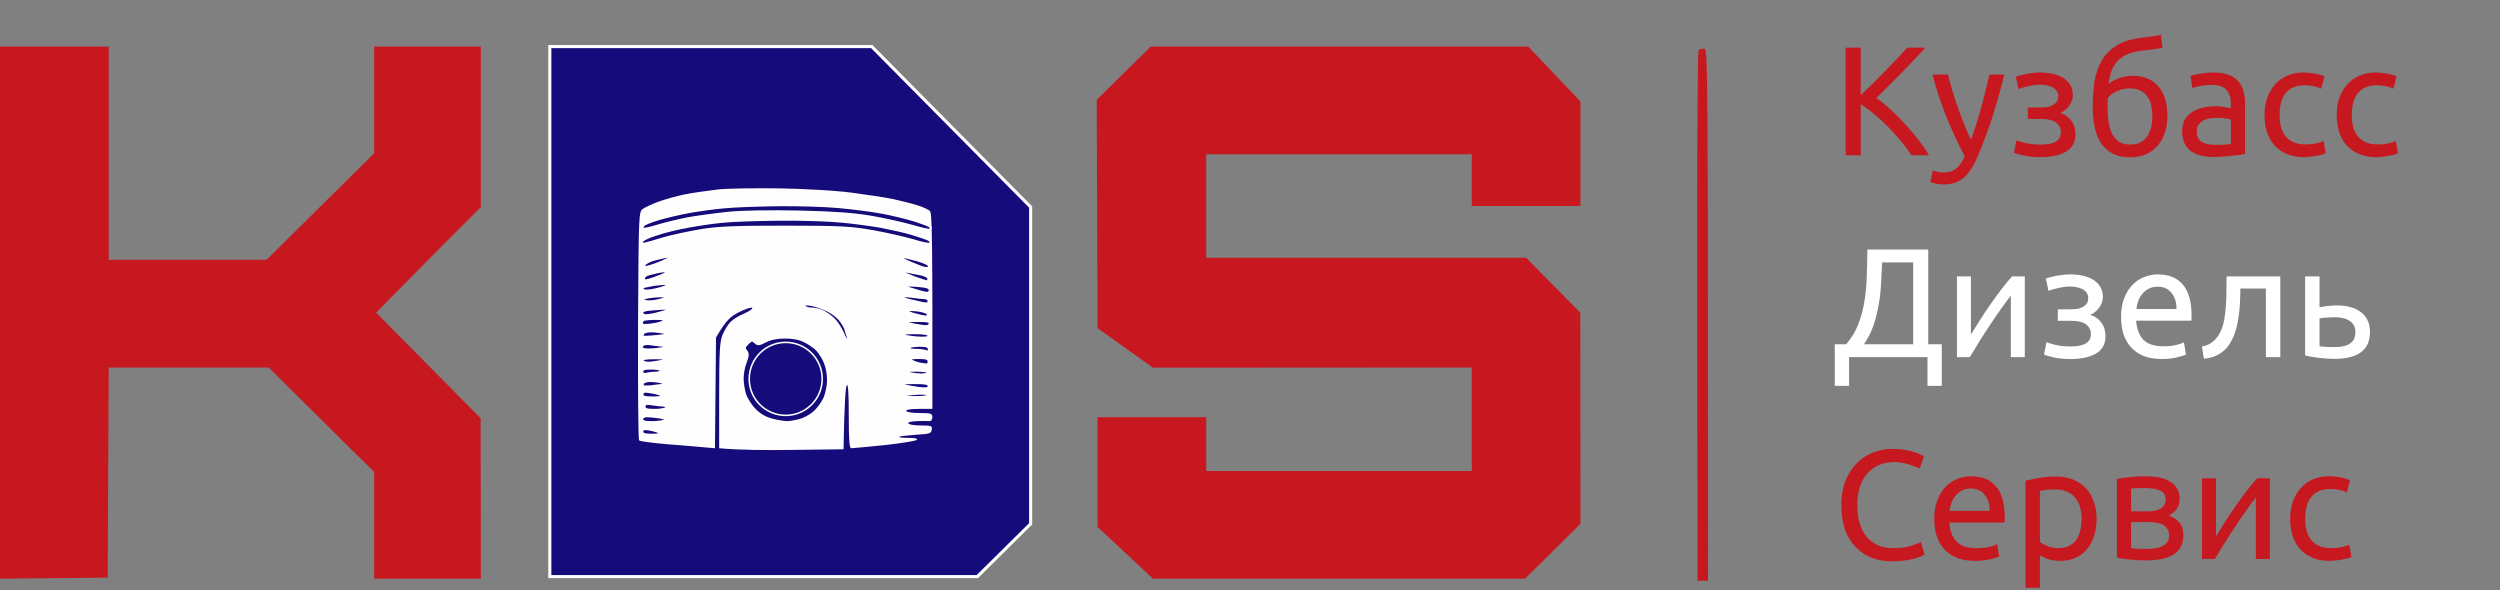 <?xml version="1.0" encoding="UTF-8"?> <svg xmlns="http://www.w3.org/2000/svg" width="161" height="38" viewBox="0 0 161 38" fill="none"><rect x="0" y="0" width="161" height="38" fill="#808080" stroke="none"/> <path fill-rule="evenodd" clip-rule="evenodd" d="M0 3H7.001V16.733H17.166L24.099 9.867V3H30.965V13.333L28.502 15.8C27.155 17.16 25.634 18.693 24.22 20.133L30.952 26.933L30.965 37.267H24.099V30.4L17.3 23.667H7.001L6.934 37.2L0 37.267L0 3ZM74.102 3H98.416L101.782 6.533V13.267H94.781V9.933H77.683V16.6H98.282L101.769 20.133L101.782 33.733L98.214 37.267H74.25L70.682 33.933V26.867H77.683V30.333H94.781V23.667L74.25 23.68L70.682 21.133L70.628 6.427L74.102 3Z" fill="#C7181F"></path> <path d="M35.408 37.133V20.067V3H56.142L66.374 13.333V33.733L62.941 37.133H35.408Z" fill="#160B7B" stroke="white" stroke-width="0.2"></path> <path fill-rule="evenodd" clip-rule="evenodd" d="M109.752 3.133C109.981 3.133 109.995 3.747 109.995 37.4H109.321L109.295 20.36C109.281 10.987 109.321 3.267 109.389 3.227C109.456 3.173 109.618 3.133 109.752 3.133Z" fill="#C7181F"></path> <path d="M44.092 12.52C44.617 12.413 45.587 12.28 46.246 12.2C46.906 12.133 48.724 12.107 50.285 12.133C51.847 12.16 53.867 12.28 54.795 12.4C55.724 12.52 56.936 12.707 57.488 12.813C58.04 12.933 58.767 13.12 59.104 13.227C59.44 13.333 59.79 13.493 59.885 13.587C60.019 13.707 60.06 15.04 60.046 26.333H59.171C58.633 26.333 58.323 26.387 58.363 26.467C58.404 26.547 58.794 26.6 59.238 26.6C59.952 26.6 60.046 26.627 60.046 26.867C60.046 27.013 59.965 27.12 59.871 27.12C59.79 27.107 59.427 27.107 59.063 27.12C58.7 27.133 58.457 27.187 58.498 27.267C58.538 27.347 58.902 27.4 59.306 27.4C59.979 27.4 60.046 27.427 60.006 27.667C59.979 27.92 59.858 27.947 58.969 28C58.417 28.04 57.932 28.093 57.905 28.133C57.879 28.173 58.148 28.2 58.498 28.2C58.929 28.2 59.117 28.24 59.036 28.333C58.956 28.4 58.027 28.547 56.95 28.667C55.873 28.773 54.917 28.867 54.822 28.867C54.701 28.867 54.661 28.36 54.661 26.773C54.661 25.387 54.62 24.707 54.54 24.8C54.459 24.88 54.378 25.84 54.324 28.933L51.16 28.973C49.424 29 47.62 28.987 46.314 28.867V25.467C46.314 22.693 46.354 21.973 46.529 21.573C46.637 21.293 46.866 20.92 47.027 20.747C47.189 20.573 47.593 20.32 47.929 20.187C48.266 20.04 48.495 19.88 48.441 19.827C48.387 19.773 47.996 19.893 47.593 20.107C47.027 20.387 46.771 20.613 46.112 21.733L46.044 28.867L45.277 28.8C44.846 28.76 43.769 28.667 42.88 28.6C41.992 28.52 41.224 28.427 41.157 28.36C41.103 28.307 41.076 24.973 41.09 20.96L41.09 20.882C41.13 13.812 41.131 13.639 41.4 13.453C41.548 13.347 42.005 13.133 42.409 12.987C42.813 12.84 43.567 12.627 44.092 12.52Z" fill="#FEFEFE"></path> <path fill-rule="evenodd" clip-rule="evenodd" d="M50.178 13.213C51.43 13.2 53.153 13.253 54.014 13.333C54.863 13.413 56.074 13.56 56.707 13.68C57.327 13.787 58.323 14.027 58.888 14.2C59.467 14.387 59.938 14.573 59.938 14.627C59.938 14.68 59.911 14.76 59.871 14.8C59.831 14.827 59.333 14.72 58.754 14.547C58.188 14.387 57.017 14.12 56.169 13.973C55.038 13.773 53.772 13.68 51.524 13.627C49.599 13.587 47.835 13.613 46.879 13.707C46.017 13.8 44.846 13.96 44.254 14.067C43.661 14.187 42.773 14.4 42.301 14.547C41.817 14.693 41.413 14.773 41.386 14.733C41.373 14.693 41.386 14.6 41.426 14.533C41.453 14.453 41.898 14.267 42.396 14.12C42.894 13.973 43.796 13.76 44.388 13.653C44.981 13.547 46.004 13.4 46.677 13.347C47.337 13.28 48.912 13.227 50.178 13.213ZM50.178 14.147C51.578 14.133 53.368 14.187 54.149 14.267C54.917 14.333 56.074 14.493 56.707 14.6C57.327 14.72 58.242 14.92 58.727 15.067C59.198 15.213 59.683 15.373 59.804 15.44C59.911 15.507 59.965 15.613 59.911 15.68C59.858 15.747 59.373 15.653 58.834 15.48C58.296 15.32 57.125 15.053 56.236 14.893C54.809 14.64 54.122 14.6 50.581 14.6C47.337 14.6 46.26 14.64 45.129 14.827C44.348 14.96 43.284 15.187 42.773 15.333C42.248 15.493 41.709 15.653 41.575 15.68C41.426 15.733 41.332 15.693 41.346 15.573C41.346 15.467 41.736 15.267 42.261 15.107C42.759 14.933 43.688 14.707 44.321 14.6C44.94 14.48 45.95 14.333 46.542 14.28C47.135 14.213 48.764 14.16 50.178 14.147ZM42.934 16.533C43.029 16.533 43.109 16.56 43.109 16.6C43.109 16.627 42.88 16.747 42.598 16.867C42.328 16.973 41.952 17.12 41.763 17.16C41.507 17.24 41.453 17.213 41.507 17.067C41.548 16.947 41.844 16.787 42.18 16.707C42.504 16.627 42.84 16.547 42.934 16.533ZM58.121 16.533C58.148 16.533 58.565 16.627 59.023 16.747C59.548 16.893 59.844 17.04 59.831 17.147C59.813 17.262 59.7 17.293 59.494 17.24C59.333 17.2 58.942 17.04 58.619 16.907C58.309 16.773 58.053 16.627 58.053 16.6C58.053 16.56 58.08 16.533 58.121 16.533ZM42.759 17.467C42.921 17.467 42.975 17.507 42.894 17.573C42.827 17.64 42.477 17.787 42.127 17.907C41.575 18.093 41.494 18.107 41.467 17.933C41.467 17.813 41.615 17.693 41.844 17.653C42.059 17.6 42.288 17.547 42.369 17.52C42.436 17.507 42.611 17.48 42.759 17.467ZM58.457 17.507C58.713 17.56 59.117 17.64 59.346 17.68C59.588 17.733 59.777 17.84 59.79 17.947C59.79 18.04 59.75 18.12 59.696 18.12C59.642 18.12 59.265 18 58.861 17.853C58.444 17.693 58.094 17.533 58.053 17.493C58.013 17.44 58.202 17.453 58.457 17.507ZM42.732 18.28C42.867 18.267 42.975 18.307 42.975 18.36C42.975 18.413 42.652 18.533 42.261 18.627C41.803 18.733 41.507 18.747 41.426 18.667C41.337 18.578 41.359 18.511 41.494 18.467C41.601 18.44 41.871 18.387 42.1 18.347C42.315 18.32 42.611 18.293 42.732 18.28ZM58.659 18.387C58.875 18.387 59.252 18.427 59.494 18.453C59.804 18.507 59.911 18.587 59.871 18.733C59.804 18.907 59.723 18.907 59.09 18.72C58.7 18.613 58.35 18.493 58.323 18.453C58.282 18.413 58.431 18.387 58.659 18.387ZM42.504 19.08C42.88 19.067 42.975 19.093 42.84 19.187C42.719 19.253 42.409 19.347 42.127 19.387C41.857 19.427 41.548 19.413 41.453 19.36C41.346 19.298 41.404 19.235 41.628 19.173C41.803 19.133 42.207 19.08 42.504 19.08ZM58.713 19.107C59.05 19.16 59.44 19.2 59.561 19.2C59.696 19.2 59.804 19.28 59.804 19.4C59.804 19.547 59.696 19.573 59.427 19.52C59.225 19.48 58.834 19.387 58.552 19.32C58.282 19.253 58.053 19.16 58.067 19.107C58.08 19.067 58.363 19.067 58.713 19.107ZM52.264 19.64C52.56 19.693 53.045 19.867 53.355 20.027C53.664 20.187 54.028 20.493 54.163 20.693C54.297 20.893 54.418 21.107 54.432 21.16C54.445 21.213 54.499 21.413 54.566 21.6C54.634 21.773 54.661 21.96 54.62 22C54.58 22.027 54.432 21.787 54.297 21.467C54.149 21.133 53.866 20.693 53.651 20.507C53.449 20.307 53.099 20.08 52.897 20C52.695 19.92 52.372 19.867 52.197 19.867C52.008 19.867 51.834 19.787 51.793 19.707C51.753 19.6 51.901 19.573 52.264 19.64ZM42.692 19.88C42.948 19.867 43.123 19.893 43.096 19.933C43.069 19.973 42.705 20.08 42.301 20.187C41.884 20.293 41.507 20.333 41.453 20.28C41.4 20.24 41.346 20.147 41.346 20.093C41.359 20.04 41.548 19.973 41.79 19.947C42.032 19.92 42.436 19.893 42.692 19.88ZM59.05 19.987C59.413 20.027 59.736 20.133 59.75 20.227C59.777 20.32 59.723 20.387 59.629 20.387C59.535 20.387 59.238 20.333 58.956 20.253C58.686 20.187 58.444 20.08 58.417 20.027C58.404 19.96 58.686 19.947 59.05 19.987ZM42.207 20.533C42.678 20.533 42.853 20.573 42.759 20.667C42.692 20.747 42.342 20.853 41.992 20.893C41.57 20.955 41.35 20.942 41.332 20.853C41.319 20.773 41.359 20.667 41.426 20.613C41.48 20.573 41.844 20.533 42.207 20.533ZM58.956 20.667C59.763 20.667 59.925 20.693 59.871 20.867C59.817 21.013 59.669 21.04 59.292 20.973C59.023 20.933 58.605 20.853 58.39 20.787C58.08 20.707 58.202 20.68 58.956 20.667ZM42.005 21.333C42.275 21.347 42.652 21.4 42.84 21.453C43.096 21.533 42.975 21.573 42.301 21.64C41.817 21.693 41.413 21.707 41.386 21.667C41.373 21.627 41.386 21.533 41.426 21.467C41.467 21.387 41.723 21.333 42.005 21.333ZM58.888 21.453C59.521 21.453 59.804 21.507 59.804 21.627C59.804 21.747 59.588 21.773 59.009 21.733C58.565 21.693 58.161 21.613 58.094 21.56C58.027 21.493 58.39 21.453 58.888 21.453ZM50.541 21.733C51.053 21.733 51.497 21.813 51.82 21.987C52.103 22.12 52.466 22.373 52.628 22.547C52.789 22.72 53.018 23.08 53.126 23.36C53.247 23.64 53.341 24.147 53.328 24.493C53.328 24.84 53.22 25.373 53.086 25.667C52.951 25.947 52.655 26.36 52.412 26.56C52.184 26.76 51.766 26.987 51.483 27.053C51.214 27.133 50.851 27.187 50.676 27.187C50.514 27.187 50.083 27.12 49.733 27.027C49.329 26.933 48.925 26.707 48.629 26.4C48.36 26.133 48.077 25.68 47.983 25.4C47.889 25.107 47.822 24.64 47.822 24.36C47.822 24.08 47.902 23.613 48.023 23.333C48.185 22.893 48.185 22.76 48.05 22.587C47.916 22.427 47.929 22.347 48.158 22.12C48.387 21.893 48.454 21.88 48.629 22.053C48.804 22.213 48.885 22.2 49.302 21.987C49.599 21.827 50.056 21.733 50.541 21.733ZM42.032 22.187C42.288 22.227 42.652 22.267 42.84 22.28C43.15 22.293 43.15 22.293 42.773 22.4C42.544 22.453 42.14 22.507 41.857 22.507C41.588 22.52 41.346 22.48 41.332 22.413C41.319 22.36 41.359 22.253 41.426 22.2C41.507 22.147 41.763 22.133 42.032 22.187ZM59.198 22.267C59.656 22.267 59.804 22.307 59.817 22.48C59.844 22.627 59.777 22.667 59.615 22.613C59.494 22.56 59.184 22.533 58.929 22.533C58.646 22.533 58.484 22.467 58.525 22.4C58.565 22.32 58.875 22.267 59.198 22.267ZM42.248 23.067C43.002 23.08 43.096 23.107 42.773 23.2C42.544 23.267 42.153 23.333 41.898 23.36C41.628 23.373 41.426 23.333 41.386 23.227C41.332 23.107 41.561 23.067 42.248 23.067ZM59.157 23.053C59.683 23.053 59.804 23.107 59.804 23.293C59.804 23.493 59.723 23.507 59.292 23.427C59.023 23.373 58.727 23.267 58.659 23.187C58.565 23.093 58.727 23.053 59.157 23.053ZM41.965 23.733C42.288 23.733 42.571 23.787 42.571 23.867C42.571 23.933 42.436 24 42.261 24C42.1 24 41.83 24.027 41.655 24.067C41.453 24.107 41.359 24.067 41.359 23.933C41.359 23.773 41.507 23.733 41.965 23.733ZM58.956 23.867C59.44 23.867 59.804 23.92 59.804 24C59.804 24.067 59.575 24.12 59.292 24.12C59.023 24.107 58.632 24.053 58.457 24C58.202 23.92 58.336 23.88 58.956 23.867ZM41.884 24.533C42.1 24.533 42.45 24.573 42.652 24.64C42.988 24.733 42.948 24.76 42.234 24.84C41.79 24.907 41.413 24.907 41.386 24.867C41.373 24.827 41.386 24.733 41.426 24.667C41.467 24.587 41.682 24.533 41.884 24.533ZM58.754 24.667C59.602 24.667 59.804 24.693 59.804 24.867C59.804 25.027 59.669 25.04 59.157 24.987C58.807 24.933 58.336 24.853 58.121 24.787C57.811 24.707 57.959 24.68 58.754 24.667ZM41.938 25.267C42.248 25.307 42.557 25.413 42.638 25.48C42.719 25.547 42.49 25.6 42.059 25.6C41.494 25.6 41.359 25.547 41.373 25.387C41.386 25.213 41.48 25.187 41.938 25.267ZM59.225 25.347C59.548 25.333 59.804 25.387 59.804 25.467C59.804 25.533 59.373 25.587 58.754 25.573C57.946 25.56 57.811 25.533 58.188 25.467C58.444 25.4 58.915 25.36 59.225 25.347ZM42.019 26.04C42.275 26.08 42.611 26.12 42.732 26.12C42.867 26.12 42.934 26.187 42.907 26.267C42.867 26.333 42.53 26.4 42.167 26.4C41.615 26.4 41.494 26.347 41.507 26.173C41.521 26 41.628 25.973 42.019 26.04ZM41.655 26.8C41.83 26.8 42.18 26.84 42.463 26.88C42.795 26.933 42.907 27 42.8 27.08C42.705 27.133 42.342 27.187 41.992 27.187C41.521 27.187 41.359 27.147 41.359 27C41.359 26.88 41.48 26.8 41.655 26.8ZM41.871 27.667C42.14 27.72 42.423 27.813 42.504 27.88C42.584 27.947 42.382 28 41.992 28C41.507 28 41.359 27.947 41.359 27.787C41.373 27.627 41.467 27.6 41.871 27.667Z" fill="#160B7B" stroke="white" stroke-width="0.135"></path> <path d="M123.99 3.07C123.783 3.297 123.55 3.55 123.29 3.83C123.03 4.103 122.757 4.387 122.47 4.68C122.19 4.967 121.91 5.25 121.63 5.53C121.35 5.81 121.087 6.07 120.84 6.31C121.127 6.51 121.43 6.757 121.75 7.05C122.07 7.343 122.383 7.657 122.69 7.99C122.997 8.323 123.283 8.663 123.55 9.01C123.823 9.357 124.05 9.687 124.23 10H123.09C122.89 9.687 122.66 9.373 122.4 9.06C122.14 8.74 121.863 8.437 121.57 8.15C121.283 7.857 120.99 7.587 120.69 7.34C120.397 7.093 120.11 6.883 119.83 6.71V10H118.86V3.07H119.83V6.13C120.063 5.91 120.32 5.663 120.6 5.39C120.88 5.11 121.157 4.83 121.43 4.55C121.703 4.27 121.96 4.003 122.2 3.75C122.447 3.49 122.653 3.263 122.82 3.07H123.99ZM124.479 10.97C124.552 11.003 124.646 11.033 124.759 11.06C124.879 11.093 124.996 11.11 125.109 11.11C125.476 11.11 125.762 11.027 125.969 10.86C126.176 10.7 126.362 10.437 126.529 10.07C126.109 9.27 125.716 8.423 125.349 7.53C124.989 6.63 124.689 5.72 124.449 4.8H125.449C125.522 5.1 125.609 5.423 125.709 5.77C125.816 6.117 125.932 6.473 126.059 6.84C126.186 7.207 126.322 7.573 126.469 7.94C126.616 8.307 126.769 8.66 126.929 9C127.182 8.3 127.402 7.607 127.589 6.92C127.776 6.233 127.952 5.527 128.119 4.8H129.079C128.839 5.78 128.572 6.723 128.279 7.63C127.986 8.53 127.669 9.373 127.329 10.16C127.196 10.46 127.056 10.717 126.909 10.93C126.769 11.15 126.612 11.33 126.439 11.47C126.266 11.61 126.069 11.713 125.849 11.78C125.636 11.847 125.392 11.88 125.119 11.88C125.046 11.88 124.969 11.873 124.889 11.86C124.809 11.853 124.729 11.84 124.649 11.82C124.576 11.807 124.506 11.79 124.439 11.77C124.379 11.75 124.336 11.733 124.309 11.72L124.479 10.97ZM131.38 4.67C131.68 4.67 131.96 4.7 132.22 4.76C132.48 4.82 132.703 4.91 132.89 5.03C133.076 5.15 133.223 5.3 133.33 5.48C133.436 5.66 133.49 5.87 133.49 6.11C133.49 6.263 133.463 6.403 133.41 6.53C133.356 6.657 133.29 6.77 133.21 6.87C133.13 6.97 133.04 7.057 132.94 7.13C132.846 7.197 132.756 7.243 132.67 7.27C132.976 7.363 133.216 7.53 133.39 7.77C133.57 8.003 133.66 8.3 133.66 8.66C133.66 9.153 133.46 9.52 133.06 9.76C132.66 10 132.116 10.12 131.43 10.12C131.01 10.12 130.646 10.087 130.34 10.02C130.04 9.953 129.826 9.89 129.7 9.83L129.86 9.04C129.966 9.08 130.156 9.137 130.43 9.21C130.71 9.277 131.043 9.31 131.43 9.31C131.85 9.31 132.17 9.247 132.39 9.12C132.61 8.987 132.72 8.79 132.72 8.53C132.72 8.343 132.676 8.193 132.59 8.08C132.51 7.96 132.406 7.87 132.28 7.81C132.153 7.75 132.016 7.71 131.87 7.69C131.723 7.67 131.586 7.66 131.46 7.66H130.59V6.92H131.43C131.55 6.92 131.673 6.913 131.8 6.9C131.933 6.88 132.053 6.843 132.16 6.79C132.273 6.737 132.366 6.663 132.44 6.57C132.513 6.47 132.55 6.34 132.55 6.18C132.55 6.053 132.516 5.947 132.45 5.86C132.39 5.767 132.306 5.69 132.2 5.63C132.093 5.57 131.966 5.527 131.82 5.5C131.68 5.467 131.533 5.45 131.38 5.45C131.26 5.45 131.13 5.46 130.99 5.48C130.85 5.5 130.713 5.527 130.58 5.56C130.446 5.587 130.326 5.617 130.22 5.65C130.113 5.683 130.036 5.713 129.99 5.74L129.82 4.94C129.873 4.92 129.956 4.893 130.07 4.86C130.183 4.827 130.31 4.797 130.45 4.77C130.596 4.743 130.75 4.72 130.91 4.7C131.07 4.68 131.226 4.67 131.38 4.67ZM135.792 5.4C135.999 5.233 136.239 5.107 136.512 5.02C136.792 4.927 137.059 4.88 137.312 4.88C138.059 4.88 138.622 5.11 139.002 5.57C139.389 6.023 139.582 6.657 139.582 7.47C139.582 7.817 139.536 8.15 139.442 8.47C139.349 8.79 139.202 9.073 139.002 9.32C138.809 9.567 138.562 9.763 138.262 9.91C137.962 10.057 137.606 10.13 137.192 10.13C136.719 10.13 136.326 10.043 136.012 9.87C135.699 9.697 135.449 9.46 135.262 9.16C135.082 8.86 134.956 8.51 134.882 8.11C134.809 7.71 134.772 7.287 134.772 6.84C134.772 6.26 134.812 5.72 134.892 5.22C134.979 4.72 135.132 4.28 135.352 3.9C135.572 3.52 135.876 3.207 136.262 2.96C136.656 2.707 137.159 2.537 137.772 2.45C137.952 2.423 138.109 2.403 138.242 2.39C138.382 2.37 138.502 2.353 138.602 2.34C138.709 2.327 138.806 2.313 138.892 2.3C138.979 2.28 139.069 2.26 139.162 2.24L139.262 3.08C139.216 3.093 139.166 3.103 139.112 3.11C139.066 3.117 138.996 3.127 138.902 3.14C138.816 3.153 138.696 3.17 138.542 3.19C138.396 3.21 138.202 3.233 137.962 3.26C137.302 3.333 136.796 3.533 136.442 3.86C136.089 4.187 135.872 4.7 135.792 5.4ZM135.732 6.99C135.732 7.303 135.752 7.6 135.792 7.88C135.839 8.16 135.916 8.407 136.022 8.62C136.136 8.833 136.286 9.003 136.472 9.13C136.659 9.25 136.899 9.31 137.192 9.31C137.446 9.31 137.662 9.263 137.842 9.17C138.022 9.07 138.169 8.937 138.282 8.77C138.396 8.603 138.479 8.41 138.532 8.19C138.586 7.963 138.612 7.723 138.612 7.47C138.612 7.243 138.589 7.023 138.542 6.81C138.502 6.597 138.426 6.407 138.312 6.24C138.199 6.073 138.046 5.94 137.852 5.84C137.666 5.74 137.429 5.69 137.142 5.69C136.862 5.69 136.592 5.75 136.332 5.87C136.079 5.99 135.882 6.137 135.742 6.31C135.736 6.383 135.732 6.487 135.732 6.62C135.732 6.753 135.732 6.877 135.732 6.99ZM142.66 9.33C142.88 9.33 143.073 9.327 143.24 9.32C143.413 9.307 143.556 9.287 143.67 9.26V7.71C143.603 7.677 143.493 7.65 143.34 7.63C143.193 7.603 143.013 7.59 142.8 7.59C142.66 7.59 142.51 7.6 142.35 7.62C142.196 7.64 142.053 7.683 141.92 7.75C141.793 7.81 141.686 7.897 141.6 8.01C141.513 8.117 141.47 8.26 141.47 8.44C141.47 8.773 141.576 9.007 141.79 9.14C142.003 9.267 142.293 9.33 142.66 9.33ZM142.58 4.67C142.953 4.67 143.266 4.72 143.52 4.82C143.78 4.913 143.986 5.05 144.14 5.23C144.3 5.403 144.413 5.613 144.48 5.86C144.546 6.1 144.58 6.367 144.58 6.66V9.91C144.5 9.923 144.386 9.943 144.24 9.97C144.1 9.99 143.94 10.01 143.76 10.03C143.58 10.05 143.383 10.067 143.17 10.08C142.963 10.1 142.756 10.11 142.55 10.11C142.256 10.11 141.986 10.08 141.74 10.02C141.493 9.96 141.28 9.867 141.1 9.74C140.92 9.607 140.78 9.433 140.68 9.22C140.58 9.007 140.53 8.75 140.53 8.45C140.53 8.163 140.586 7.917 140.7 7.71C140.82 7.503 140.98 7.337 141.18 7.21C141.38 7.083 141.613 6.99 141.88 6.93C142.146 6.87 142.426 6.84 142.72 6.84C142.813 6.84 142.91 6.847 143.01 6.86C143.11 6.867 143.203 6.88 143.29 6.9C143.383 6.913 143.463 6.927 143.53 6.94C143.596 6.953 143.643 6.963 143.67 6.97V6.71C143.67 6.557 143.653 6.407 143.62 6.26C143.586 6.107 143.526 5.973 143.44 5.86C143.353 5.74 143.233 5.647 143.08 5.58C142.933 5.507 142.74 5.47 142.5 5.47C142.193 5.47 141.923 5.493 141.69 5.54C141.463 5.58 141.293 5.623 141.18 5.67L141.07 4.9C141.19 4.847 141.39 4.797 141.67 4.75C141.95 4.697 142.253 4.67 142.58 4.67ZM148.384 10.12C147.964 10.12 147.594 10.053 147.274 9.92C146.961 9.787 146.694 9.6 146.474 9.36C146.261 9.12 146.101 8.837 145.994 8.51C145.888 8.177 145.834 7.81 145.834 7.41C145.834 7.01 145.891 6.643 146.004 6.31C146.124 5.977 146.291 5.69 146.504 5.45C146.718 5.203 146.978 5.013 147.284 4.88C147.598 4.74 147.944 4.67 148.324 4.67C148.558 4.67 148.791 4.69 149.024 4.73C149.258 4.77 149.481 4.833 149.694 4.92L149.484 5.71C149.344 5.643 149.181 5.59 148.994 5.55C148.814 5.51 148.621 5.49 148.414 5.49C147.894 5.49 147.494 5.653 147.214 5.98C146.941 6.307 146.804 6.783 146.804 7.41C146.804 7.69 146.834 7.947 146.894 8.18C146.961 8.413 147.061 8.613 147.194 8.78C147.334 8.947 147.511 9.077 147.724 9.17C147.938 9.257 148.198 9.3 148.504 9.3C148.751 9.3 148.974 9.277 149.174 9.23C149.374 9.183 149.531 9.133 149.644 9.08L149.774 9.86C149.721 9.893 149.644 9.927 149.544 9.96C149.444 9.987 149.331 10.01 149.204 10.03C149.078 10.057 148.941 10.077 148.794 10.09C148.654 10.11 148.518 10.12 148.384 10.12ZM153.033 10.12C152.613 10.12 152.243 10.053 151.923 9.92C151.609 9.787 151.343 9.6 151.123 9.36C150.909 9.12 150.749 8.837 150.643 8.51C150.536 8.177 150.483 7.81 150.483 7.41C150.483 7.01 150.539 6.643 150.653 6.31C150.773 5.977 150.939 5.69 151.153 5.45C151.366 5.203 151.626 5.013 151.933 4.88C152.246 4.74 152.593 4.67 152.973 4.67C153.206 4.67 153.439 4.69 153.673 4.73C153.906 4.77 154.129 4.833 154.343 4.92L154.133 5.71C153.993 5.643 153.829 5.59 153.643 5.55C153.463 5.51 153.269 5.49 153.063 5.49C152.543 5.49 152.143 5.653 151.863 5.98C151.589 6.307 151.453 6.783 151.453 7.41C151.453 7.69 151.483 7.947 151.543 8.18C151.609 8.413 151.709 8.613 151.843 8.78C151.983 8.947 152.159 9.077 152.373 9.17C152.586 9.257 152.846 9.3 153.153 9.3C153.399 9.3 153.623 9.277 153.823 9.23C154.023 9.183 154.179 9.133 154.293 9.08L154.423 9.86C154.369 9.893 154.293 9.927 154.193 9.96C154.093 9.987 153.979 10.01 153.853 10.03C153.726 10.057 153.589 10.077 153.443 10.09C153.303 10.11 153.166 10.12 153.033 10.12ZM121.84 36.15C121.353 36.15 120.91 36.07 120.51 35.91C120.11 35.75 119.767 35.517 119.48 35.21C119.193 34.903 118.97 34.527 118.81 34.08C118.657 33.627 118.58 33.11 118.58 32.53C118.58 31.95 118.667 31.437 118.84 30.99C119.02 30.537 119.26 30.157 119.56 29.85C119.86 29.543 120.21 29.31 120.61 29.15C121.01 28.99 121.437 28.91 121.89 28.91C122.177 28.91 122.433 28.93 122.66 28.97C122.893 29.01 123.093 29.057 123.26 29.11C123.433 29.163 123.573 29.217 123.68 29.27C123.787 29.323 123.86 29.363 123.9 29.39L123.62 30.19C123.56 30.15 123.473 30.107 123.36 30.06C123.247 30.013 123.117 29.967 122.97 29.92C122.83 29.873 122.673 29.837 122.5 29.81C122.333 29.777 122.163 29.76 121.99 29.76C121.623 29.76 121.293 29.823 121 29.95C120.707 30.077 120.457 30.26 120.25 30.5C120.043 30.74 119.883 31.033 119.77 31.38C119.663 31.72 119.61 32.103 119.61 32.53C119.61 32.943 119.657 33.32 119.75 33.66C119.85 34 119.997 34.293 120.19 34.54C120.383 34.78 120.623 34.967 120.91 35.1C121.203 35.233 121.543 35.3 121.93 35.3C122.377 35.3 122.747 35.253 123.04 35.16C123.333 35.067 123.553 34.983 123.7 34.91L123.95 35.71C123.903 35.743 123.82 35.787 123.7 35.84C123.58 35.887 123.43 35.933 123.25 35.98C123.07 36.027 122.86 36.067 122.62 36.1C122.38 36.133 122.12 36.15 121.84 36.15ZM124.565 33.41C124.565 32.95 124.631 32.55 124.765 32.21C124.898 31.863 125.075 31.577 125.295 31.35C125.515 31.123 125.768 30.953 126.055 30.84C126.341 30.727 126.635 30.67 126.935 30.67C127.635 30.67 128.171 30.89 128.545 31.33C128.918 31.763 129.105 32.427 129.105 33.32C129.105 33.36 129.105 33.413 129.105 33.48C129.105 33.54 129.101 33.597 129.095 33.65H125.535C125.575 34.19 125.731 34.6 126.005 34.88C126.278 35.16 126.705 35.3 127.285 35.3C127.611 35.3 127.885 35.273 128.105 35.22C128.331 35.16 128.501 35.103 128.615 35.05L128.745 35.83C128.631 35.89 128.431 35.953 128.145 36.02C127.865 36.087 127.545 36.12 127.185 36.12C126.731 36.12 126.338 36.053 126.005 35.92C125.678 35.78 125.408 35.59 125.195 35.35C124.981 35.11 124.821 34.827 124.715 34.5C124.615 34.167 124.565 33.803 124.565 33.41ZM128.135 32.9C128.141 32.48 128.035 32.137 127.815 31.87C127.601 31.597 127.305 31.46 126.925 31.46C126.711 31.46 126.521 31.503 126.355 31.59C126.195 31.67 126.058 31.777 125.945 31.91C125.831 32.043 125.741 32.197 125.675 32.37C125.615 32.543 125.575 32.72 125.555 32.9H128.135ZM134.051 33.41C134.051 32.803 133.901 32.337 133.601 32.01C133.301 31.683 132.901 31.52 132.401 31.52C132.121 31.52 131.901 31.53 131.741 31.55C131.587 31.57 131.464 31.593 131.371 31.62V34.9C131.484 34.993 131.647 35.083 131.861 35.17C132.074 35.257 132.307 35.3 132.561 35.3C132.827 35.3 133.054 35.253 133.241 35.16C133.434 35.06 133.591 34.927 133.711 34.76C133.831 34.587 133.917 34.387 133.971 34.16C134.024 33.927 134.051 33.677 134.051 33.41ZM135.021 33.41C135.021 33.803 134.967 34.167 134.861 34.5C134.761 34.833 134.611 35.12 134.411 35.36C134.211 35.6 133.964 35.787 133.671 35.92C133.384 36.053 133.054 36.12 132.681 36.12C132.381 36.12 132.114 36.08 131.881 36C131.654 35.92 131.484 35.843 131.371 35.77V37.85H130.441V30.96C130.661 30.907 130.934 30.85 131.261 30.79C131.594 30.723 131.977 30.69 132.411 30.69C132.811 30.69 133.171 30.753 133.491 30.88C133.811 31.007 134.084 31.187 134.311 31.42C134.537 31.653 134.711 31.94 134.831 32.28C134.957 32.613 135.021 32.99 135.021 33.41ZM137.239 35.3C137.279 35.307 137.336 35.313 137.409 35.32C137.483 35.327 137.566 35.333 137.659 35.34C137.753 35.34 137.849 35.343 137.949 35.35C138.056 35.35 138.156 35.35 138.249 35.35C138.443 35.35 138.626 35.337 138.799 35.31C138.979 35.283 139.133 35.237 139.259 35.17C139.393 35.103 139.496 35.017 139.569 34.91C139.649 34.797 139.689 34.653 139.689 34.48C139.689 34.313 139.653 34.177 139.579 34.07C139.513 33.957 139.419 33.867 139.299 33.8C139.179 33.733 139.036 33.687 138.869 33.66C138.709 33.633 138.536 33.62 138.349 33.62H137.239V35.3ZM138.229 32.93C138.409 32.93 138.573 32.92 138.719 32.9C138.873 32.873 139.003 32.83 139.109 32.77C139.223 32.71 139.309 32.63 139.369 32.53C139.436 32.43 139.469 32.303 139.469 32.15C139.469 31.99 139.429 31.863 139.349 31.77C139.269 31.677 139.163 31.607 139.029 31.56C138.903 31.507 138.756 31.473 138.589 31.46C138.429 31.44 138.266 31.43 138.099 31.43C137.946 31.43 137.789 31.433 137.629 31.44C137.476 31.447 137.346 31.453 137.239 31.46V32.93H138.229ZM138.209 36.09C137.816 36.09 137.453 36.07 137.119 36.03C136.786 35.997 136.523 35.957 136.329 35.91V30.85C136.523 30.803 136.786 30.763 137.119 30.73C137.453 30.69 137.816 30.67 138.209 30.67C138.483 30.67 138.749 30.693 139.009 30.74C139.269 30.787 139.499 30.867 139.699 30.98C139.899 31.087 140.059 31.237 140.179 31.43C140.306 31.617 140.369 31.85 140.369 32.13C140.369 32.383 140.306 32.6 140.179 32.78C140.053 32.96 139.883 33.1 139.669 33.2C139.956 33.3 140.183 33.45 140.349 33.65C140.523 33.843 140.609 34.117 140.609 34.47C140.609 34.783 140.546 35.043 140.419 35.25C140.299 35.457 140.129 35.623 139.909 35.75C139.696 35.877 139.443 35.963 139.149 36.01C138.856 36.063 138.543 36.09 138.209 36.09ZM146.178 30.8V36H145.278V32.04C145.078 32.293 144.858 32.59 144.618 32.93C144.378 33.27 144.138 33.623 143.898 33.99C143.658 34.35 143.428 34.707 143.208 35.06C142.988 35.413 142.798 35.727 142.638 36H141.808V30.8H142.708V34.54C142.881 34.253 143.078 33.94 143.298 33.6C143.518 33.253 143.744 32.913 143.978 32.58C144.218 32.24 144.454 31.917 144.688 31.61C144.928 31.297 145.151 31.027 145.358 30.8H146.178ZM150.035 36.12C149.615 36.12 149.245 36.053 148.925 35.92C148.611 35.787 148.345 35.6 148.125 35.36C147.911 35.12 147.751 34.837 147.645 34.51C147.538 34.177 147.485 33.81 147.485 33.41C147.485 33.01 147.541 32.643 147.655 32.31C147.775 31.977 147.941 31.69 148.155 31.45C148.368 31.203 148.628 31.013 148.935 30.88C149.248 30.74 149.595 30.67 149.975 30.67C150.208 30.67 150.441 30.69 150.675 30.73C150.908 30.77 151.131 30.833 151.345 30.92L151.135 31.71C150.995 31.643 150.831 31.59 150.645 31.55C150.465 31.51 150.271 31.49 150.065 31.49C149.545 31.49 149.145 31.653 148.865 31.98C148.591 32.307 148.455 32.783 148.455 33.41C148.455 33.69 148.485 33.947 148.545 34.18C148.611 34.413 148.711 34.613 148.845 34.78C148.985 34.947 149.161 35.077 149.375 35.17C149.588 35.257 149.848 35.3 150.155 35.3C150.401 35.3 150.625 35.277 150.825 35.23C151.025 35.183 151.181 35.133 151.295 35.08L151.425 35.86C151.371 35.893 151.295 35.927 151.195 35.96C151.095 35.987 150.981 36.01 150.855 36.03C150.728 36.057 150.591 36.077 150.445 36.09C150.305 36.11 150.168 36.12 150.035 36.12Z" fill="#C7181F"></path> <path d="M119.08 23V24.85H118.16V22.17H118.89C119.23 21.783 119.49 21.357 119.67 20.89C119.857 20.417 119.99 19.92 120.07 19.4C120.157 18.873 120.207 18.33 120.22 17.77C120.24 17.21 120.253 16.643 120.26 16.07H124.18V22.17H125.05V24.85H124.13V23H119.08ZM121.21 16.9C121.19 17.34 121.167 17.79 121.14 18.25C121.12 18.703 121.07 19.157 120.99 19.61C120.917 20.057 120.807 20.497 120.66 20.93C120.513 21.363 120.307 21.777 120.04 22.17H123.21V16.9H121.21ZM130.397 17.8V23H129.497V19.04C129.297 19.293 129.077 19.59 128.837 19.93C128.597 20.27 128.357 20.623 128.117 20.99C127.877 21.35 127.647 21.707 127.427 22.06C127.207 22.413 127.017 22.727 126.857 23H126.027V17.8H126.927V21.54C127.1 21.253 127.297 20.94 127.517 20.6C127.737 20.253 127.963 19.913 128.197 19.58C128.437 19.24 128.673 18.917 128.907 18.61C129.147 18.297 129.37 18.027 129.577 17.8H130.397ZM133.313 17.67C133.613 17.67 133.893 17.7 134.153 17.76C134.413 17.82 134.637 17.91 134.823 18.03C135.01 18.15 135.157 18.3 135.263 18.48C135.37 18.66 135.423 18.87 135.423 19.11C135.423 19.263 135.397 19.403 135.343 19.53C135.29 19.657 135.223 19.77 135.143 19.87C135.063 19.97 134.973 20.057 134.873 20.13C134.78 20.197 134.69 20.243 134.603 20.27C134.91 20.363 135.15 20.53 135.323 20.77C135.503 21.003 135.593 21.3 135.593 21.66C135.593 22.153 135.393 22.52 134.993 22.76C134.593 23 134.05 23.12 133.363 23.12C132.943 23.12 132.58 23.087 132.273 23.02C131.973 22.953 131.76 22.89 131.633 22.83L131.793 22.04C131.9 22.08 132.09 22.137 132.363 22.21C132.643 22.277 132.977 22.31 133.363 22.31C133.783 22.31 134.103 22.247 134.323 22.12C134.543 21.987 134.653 21.79 134.653 21.53C134.653 21.343 134.61 21.193 134.523 21.08C134.443 20.96 134.34 20.87 134.213 20.81C134.087 20.75 133.95 20.71 133.803 20.69C133.657 20.67 133.52 20.66 133.393 20.66H132.523V19.92H133.363C133.483 19.92 133.607 19.913 133.733 19.9C133.867 19.88 133.987 19.843 134.093 19.79C134.207 19.737 134.3 19.663 134.373 19.57C134.447 19.47 134.483 19.34 134.483 19.18C134.483 19.053 134.45 18.947 134.383 18.86C134.323 18.767 134.24 18.69 134.133 18.63C134.027 18.57 133.9 18.527 133.753 18.5C133.613 18.467 133.467 18.45 133.313 18.45C133.193 18.45 133.063 18.46 132.923 18.48C132.783 18.5 132.647 18.527 132.513 18.56C132.38 18.587 132.26 18.617 132.153 18.65C132.047 18.683 131.97 18.713 131.923 18.74L131.753 17.94C131.807 17.92 131.89 17.893 132.003 17.86C132.117 17.827 132.243 17.797 132.383 17.77C132.53 17.743 132.683 17.72 132.843 17.7C133.003 17.68 133.16 17.67 133.313 17.67ZM136.596 20.41C136.596 19.95 136.663 19.55 136.796 19.21C136.929 18.863 137.106 18.577 137.326 18.35C137.546 18.123 137.799 17.953 138.086 17.84C138.373 17.727 138.666 17.67 138.966 17.67C139.666 17.67 140.203 17.89 140.576 18.33C140.949 18.763 141.136 19.427 141.136 20.32C141.136 20.36 141.136 20.413 141.136 20.48C141.136 20.54 141.133 20.597 141.126 20.65H137.566C137.606 21.19 137.763 21.6 138.036 21.88C138.309 22.16 138.736 22.3 139.316 22.3C139.643 22.3 139.916 22.273 140.136 22.22C140.363 22.16 140.533 22.103 140.646 22.05L140.776 22.83C140.663 22.89 140.463 22.953 140.176 23.02C139.896 23.087 139.576 23.12 139.216 23.12C138.763 23.12 138.369 23.053 138.036 22.92C137.709 22.78 137.439 22.59 137.226 22.35C137.013 22.11 136.853 21.827 136.746 21.5C136.646 21.167 136.596 20.803 136.596 20.41ZM140.166 19.9C140.173 19.48 140.066 19.137 139.846 18.87C139.633 18.597 139.336 18.46 138.956 18.46C138.743 18.46 138.553 18.503 138.386 18.59C138.226 18.67 138.089 18.777 137.976 18.91C137.863 19.043 137.773 19.197 137.706 19.37C137.646 19.543 137.606 19.72 137.586 19.9H140.166ZM144.282 18.58C144.282 18.8 144.275 19.037 144.262 19.29C144.255 19.537 144.239 19.787 144.212 20.04C144.185 20.287 144.149 20.533 144.102 20.78C144.055 21.02 143.995 21.247 143.922 21.46C143.849 21.673 143.755 21.873 143.642 22.06C143.535 22.247 143.402 22.413 143.242 22.56C143.082 22.7 142.895 22.82 142.682 22.92C142.469 23.013 142.219 23.073 141.932 23.1L141.802 22.32C142.129 22.253 142.385 22.13 142.572 21.95C142.765 21.77 142.919 21.55 143.032 21.29C143.132 21.063 143.205 20.807 143.252 20.52C143.299 20.233 143.332 19.937 143.352 19.63C143.372 19.317 143.382 19.003 143.382 18.69C143.389 18.377 143.392 18.08 143.392 17.8H146.852V23H145.922V18.58H144.282ZM150.418 22.35C150.812 22.35 151.122 22.273 151.348 22.12C151.575 21.967 151.688 21.72 151.688 21.38C151.688 21.213 151.655 21.07 151.588 20.95C151.522 20.83 151.428 20.733 151.308 20.66C151.195 20.58 151.062 20.523 150.908 20.49C150.755 20.45 150.592 20.43 150.418 20.43C150.238 20.43 150.052 20.437 149.858 20.45C149.672 20.457 149.512 20.477 149.378 20.51V22.3C149.418 22.307 149.478 22.313 149.558 22.32C149.638 22.327 149.725 22.333 149.818 22.34C149.918 22.34 150.018 22.343 150.118 22.35C150.225 22.35 150.325 22.35 150.418 22.35ZM148.448 22.89V17.8H149.378V19.79C149.432 19.777 149.502 19.763 149.588 19.75C149.682 19.737 149.778 19.723 149.878 19.71C149.985 19.697 150.095 19.687 150.208 19.68C150.322 19.673 150.428 19.67 150.528 19.67C150.815 19.67 151.085 19.703 151.338 19.77C151.592 19.83 151.812 19.93 151.998 20.07C152.192 20.203 152.345 20.38 152.458 20.6C152.572 20.813 152.628 21.07 152.628 21.37C152.628 21.683 152.575 21.95 152.468 22.17C152.362 22.39 152.208 22.57 152.008 22.71C151.808 22.85 151.568 22.95 151.288 23.01C151.015 23.077 150.708 23.11 150.368 23.11C150.035 23.11 149.708 23.09 149.388 23.05C149.068 23.017 148.755 22.963 148.448 22.89Z" fill="white"></path> <circle cx="50.6" cy="24.4" r="2.35" stroke="white" stroke-width="0.1"></circle> </svg> 